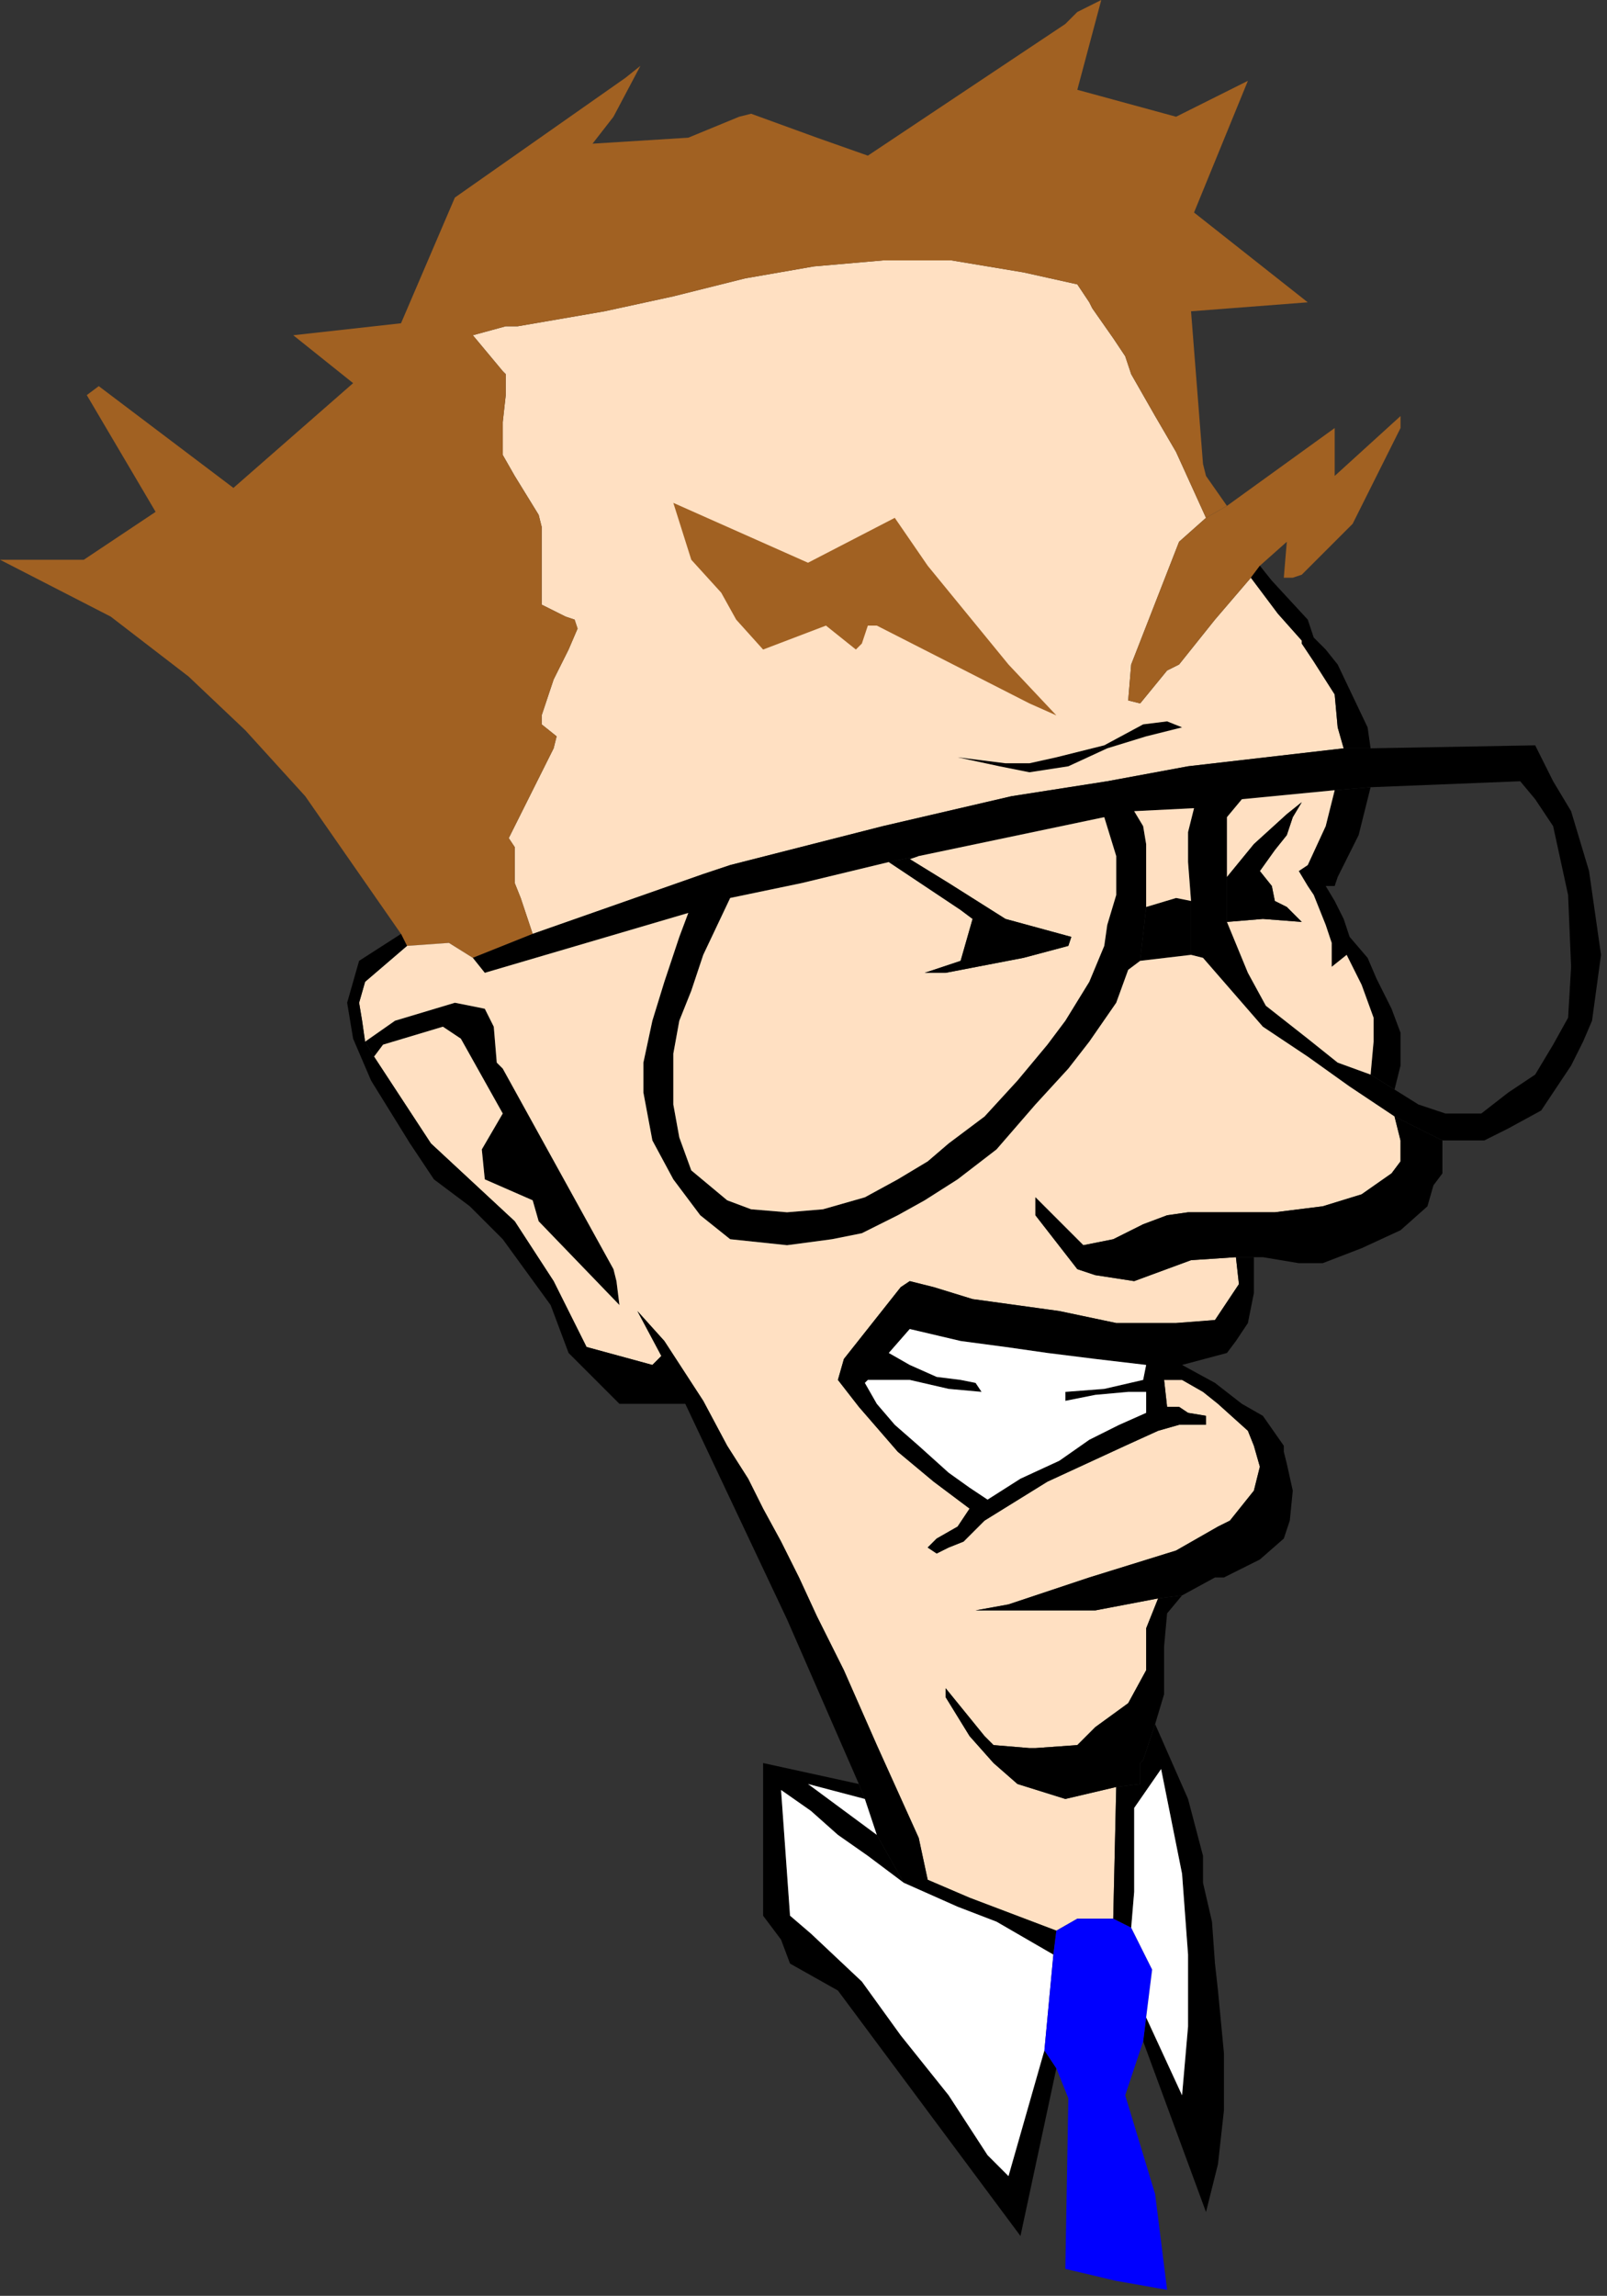 <?xml version="1.0" encoding="UTF-8" standalone="no"?>
<svg
   xmlns:dc="http://purl.org/dc/elements/1.1/"
   xmlns:cc="http://creativecommons.org/ns#"
   xmlns:rdf="http://www.w3.org/1999/02/22-rdf-syntax-ns#"
   xmlns:svg="http://www.w3.org/2000/svg"
   xmlns="http://www.w3.org/2000/svg"
   xmlns:sodipodi="http://sodipodi.sourceforge.net/DTD/sodipodi-0.dtd"
   xmlns:inkscape="http://www.inkscape.org/namespaces/inkscape"
   version="1.0"
   width="142.081mm"
   height="202.935mm"
   id="svg59"
   sodipodi:docname="CMEN034.WMF">
  <rect width="100%" height="100%" fill="#333333" stroke="none"/>
  <sodipodi:namedview
     pagecolor="#ffffff"
     bordercolor="#666666"
     borderopacity="1"
     objecttolerance="10"
     gridtolerance="10"
     guidetolerance="10"
     inkscape:pageopacity="0"
     inkscape:pageshadow="2"
     inkscape:window-width="640"
     inkscape:window-height="480"
     id="namedview61" />
  <defs
     id="defs3">
    <pattern
       id="WMFhbasepattern"
       patternUnits="userSpaceOnUse"
       width="6"
       height="6"
       x="0"
       y="0" />
  </defs>
  <path
     style="fill:#ffe0c2;fill-rule:evenodd;fill-opacity:1;stroke:none;"
     d="  M 403,173   L 393,151   L 386,139   L 378,125   L 376,119   L 372,113   L 365,103   L 364,101   L 360,95   L 342,91   L 318,87   L 295,87   L 272,89   L 249,93   L 225,99   L 202,104   L 173,109   L 169,109   L 158,112   L 168,124   L 169,125   L 169,132   L 168,141   L 168,152   L 172,159   L 180,172   L 181,176   L 181,202   L 189,206   L 192,207   L 193,210   L 190,217   L 185,227   L 181,239   L 181,242   L 186,246   L 185,250   L 182,256   L 176,268   L 170,280   L 172,283   L 172,295   L 174,300   L 178,312   L 235,292   L 244,289   L 295,276   L 338,266   L 370,261   L 397,256   L 449,250   L 447,243   L 446,232   L 439,221   L 435,215   L 435,214   L 427,205   L 418,193   L 406,207   L 394,222   L 390,224   L 381,235   L 377,234   L 378,222   L 394,181   L 403,173  z "
     id="path5" />
  <path
     style="fill:#a16122;fill-rule:evenodd;fill-opacity:1;stroke:none;"
     d="  M 225,168   L 231,187   L 241,198   L 246,207   L 255,217   L 276,209   L 286,217   L 288,215   L 290,209   L 293,209   L 344,235   L 353,239   L 337,222   L 310,189   L 299,173   L 270,188   L 225,168  z "
     id="path7" />
  <path
     style="fill:#a16122;fill-rule:evenodd;fill-opacity:1;stroke:none;"
     d="  M 403,173   L 394,181   L 378,222   L 377,234   L 381,235   L 390,224   L 394,222   L 406,207   L 418,193   L 421,189   L 430,181   L 429,193   L 432,193   L 435,192   L 452,175   L 459,161   L 468,143   L 468,139   L 446,159   L 446,143   L 410,169   L 403,173  z "
     id="path9" />
  <path
     style="fill:#000000;fill-rule:evenodd;fill-opacity:1;stroke:none;"
     d="  M 320,253   L 334,256   L 344,258   L 357,256   L 370,250   L 383,246   L 395,243   L 390,241   L 382,242   L 369,249   L 353,253   L 344,255   L 336,255   L 320,253  z "
     id="path11" />
  <path
     style="fill:#000000;fill-rule:evenodd;fill-opacity:1;stroke:none;"
     d="  M 418,193   L 427,205   L 435,214   L 435,215   L 439,221   L 446,232   L 447,243   L 449,250   L 458,250   L 457,243   L 447,222   L 443,217   L 439,213   L 437,207   L 425,194   L 421,189   L 418,193  z "
     id="path13" />
  <path
     style="fill:#a16122;fill-rule:evenodd;fill-opacity:1;stroke:none;"
     d="  M 134,312   L 136,316   L 150,315   L 158,320   L 178,312   L 174,300   L 172,295   L 172,283   L 170,280   L 176,268   L 182,256   L 185,250   L 186,246   L 181,242   L 181,239   L 185,227   L 190,217   L 193,210   L 192,207   L 189,206   L 181,202   L 181,176   L 180,172   L 172,159   L 168,152   L 168,141   L 169,132   L 169,125   L 168,124   L 158,112   L 169,109   L 173,109   L 202,104   L 225,99   L 249,93   L 272,89   L 295,87   L 318,87   L 342,91   L 360,95   L 364,101   L 365,103   L 372,113   L 376,119   L 378,125   L 386,139   L 393,151   L 403,173   L 410,169   L 403,159   L 402,155   L 398,104   L 437,101   L 399,71   L 417,27   L 393,39   L 360,30   L 368,0   L 360,4   L 356,8   L 290,52   L 273,46   L 251,38   L 247,39   L 230,46   L 198,48   L 205,39   L 214,22   L 209,26   L 152,66   L 134,108   L 98,112   L 118,128   L 78,163   L 33,129   L 29,132   L 52,171   L 28,187   L 0,187   L 37,206   L 63,226   L 82,244   L 102,266   L 134,312  z "
     id="path15" />
  <path
     style="fill:#000000;fill-rule:evenodd;fill-opacity:1;stroke:none;"
     d="  M 158,320   L 162,325   L 230,305   L 227,313   L 222,328   L 218,341   L 215,355   L 215,365   L 218,381   L 225,394   L 234,406   L 244,414   L 263,416   L 278,414   L 288,412   L 300,406   L 309,401   L 320,394   L 333,384   L 346,369   L 357,357   L 364,348   L 373,335   L 377,324   L 381,321   L 383,303   L 383,282   L 382,276   L 379,271   L 369,273   L 373,286   L 373,299   L 370,309   L 369,316   L 364,328   L 356,341   L 350,349   L 340,361   L 329,373   L 317,382   L 310,388   L 300,394   L 289,400   L 275,404   L 263,405   L 251,404   L 243,401   L 231,391   L 227,380   L 225,369   L 225,352   L 227,341   L 231,331   L 235,319   L 244,300   L 268,295   L 297,288   L 307,286   L 369,273   L 379,271   L 399,270   L 415,267   L 446,264   L 458,263   L 508,261   L 513,267   L 519,276   L 524,299   L 525,323   L 524,340   L 519,349   L 513,359   L 504,365   L 495,372   L 483,372   L 474,369   L 466,364   L 458,359   L 447,355   L 437,347   L 423,336   L 417,325   L 410,308   L 410,273   L 415,267   L 399,270   L 397,278   L 397,288   L 398,301   L 398,319   L 402,320   L 422,343   L 437,353   L 451,363   L 466,373   L 482,381   L 496,381   L 504,377   L 515,371   L 525,356   L 529,348   L 532,341   L 535,319   L 531,291   L 525,271   L 519,261   L 513,249   L 458,250   L 449,250   L 397,256   L 370,261   L 338,266   L 295,276   L 244,289   L 235,292   L 178,312   L 158,320  z "
     id="path17" />
  <path
     style="fill:#ffe0c2;fill-rule:evenodd;fill-opacity:1;stroke:none;"
     d="  M 297,288   L 268,295   L 244,300   L 235,319   L 231,331   L 227,341   L 225,352   L 225,369   L 227,380   L 231,391   L 243,401   L 251,404   L 263,405   L 275,404   L 289,400   L 300,394   L 310,388   L 317,382   L 329,373   L 340,361   L 350,349   L 356,341   L 364,328   L 369,316   L 370,309   L 373,299   L 373,286   L 369,273   L 307,286   L 304,287   L 317,295   L 336,307   L 358,313   L 357,316   L 342,320   L 316,325   L 309,325   L 321,321   L 325,307   L 321,304   L 297,288  z "
     id="path19" />
  <path
     style="fill:#000000;fill-rule:evenodd;fill-opacity:1;stroke:none;"
     d="  M 446,264   L 443,276   L 437,289   L 434,291   L 437,296   L 439,299   L 443,309   L 445,315   L 445,323   L 450,319   L 455,329   L 459,340   L 459,348   L 458,359   L 466,364   L 468,356   L 468,345   L 465,337   L 460,327   L 457,320   L 451,313   L 449,307   L 446,301   L 443,296   L 446,296   L 447,293   L 454,279   L 458,263   L 446,264  z "
     id="path21" />
  <path
     style="fill:#000000;fill-rule:evenodd;fill-opacity:1;stroke:none;"
     d="  M 125,353   L 128,349   L 148,343   L 154,347   L 168,372   L 161,384   L 162,394   L 178,401   L 180,408   L 207,436   L 206,428   L 205,424   L 168,357   L 166,355   L 165,343   L 162,337   L 152,335   L 132,341   L 122,348   L 125,353  z "
     id="path23" />
  <path
     style="fill:#ffe0c2;fill-rule:evenodd;fill-opacity:1;stroke:none;"
     d="  M 410,293   L 419,282   L 430,272   L 435,268   L 432,273   L 430,279   L 426,284   L 421,291   L 425,296   L 426,301   L 430,303   L 435,308   L 422,307   L 410,308   L 417,325   L 423,336   L 437,347   L 447,355   L 458,359   L 459,348   L 459,340   L 455,329   L 450,319   L 445,323   L 445,315   L 443,309   L 439,299   L 437,296   L 434,291   L 437,289   L 443,276   L 446,264   L 415,267   L 410,273   L 410,293  z "
     id="path25" />
  <path
     style="fill:#000000;fill-rule:evenodd;fill-opacity:1;stroke:none;"
     d="  M 297,288   L 321,304   L 325,307   L 321,321   L 309,325   L 316,325   L 342,320   L 357,316   L 358,313   L 336,307   L 317,295   L 304,287   L 307,286   L 297,288  z "
     id="path27" />
  <path
     style="fill:#000000;fill-rule:evenodd;fill-opacity:1;stroke:none;"
     d="  M 381,321   L 398,319   L 398,301   L 393,300   L 383,303   L 381,321  z "
     id="path29" />
  <path
     style="fill:#000000;fill-rule:evenodd;fill-opacity:1;stroke:none;"
     d="  M 410,293   L 410,308   L 422,307   L 435,308   L 430,303   L 426,301   L 425,296   L 421,291   L 426,284   L 430,279   L 432,273   L 435,268   L 430,272   L 419,282   L 410,293  z "
     id="path31" />
  <path
     style="fill:#ffe0c2;fill-rule:evenodd;fill-opacity:1;stroke:none;"
     d="  M 379,271   L 382,276   L 383,282   L 383,303   L 393,300   L 398,301   L 397,288   L 397,278   L 399,270   L 379,271  z "
     id="path33" />
  <path
     style="fill:#ffe0c2;fill-rule:evenodd;fill-opacity:1;stroke:none;"
     d="  M 136,316   L 122,328   L 120,335   L 121,341   L 122,348   L 132,341   L 152,335   L 162,337   L 165,343   L 166,355   L 168,357   L 205,424   L 206,428   L 207,436   L 180,408   L 178,401   L 162,394   L 161,384   L 168,372   L 154,347   L 148,343   L 128,349   L 125,353   L 144,382   L 172,408   L 185,428   L 196,450   L 218,456   L 221,453   L 213,438   L 222,448   L 235,468   L 243,483   L 250,494   L 255,504   L 261,515   L 267,527   L 273,540   L 278,550   L 282,558   L 293,583   L 307,614   L 310,628   L 324,634   L 353,645   L 360,641   L 372,641   L 373,597   L 356,601   L 340,596   L 332,589   L 324,580   L 316,567   L 316,564   L 329,580   L 332,583   L 344,584   L 346,584   L 360,583   L 366,577   L 377,569   L 383,558   L 383,544   L 387,534   L 366,538   L 326,538   L 337,536   L 364,527   L 393,518   L 407,510   L 411,508   L 419,498   L 421,490   L 419,483   L 417,478   L 407,469   L 402,465   L 395,461   L 389,461   L 390,470   L 394,470   L 397,472   L 403,473   L 403,476   L 394,476   L 387,478   L 376,483   L 350,495   L 329,508   L 322,515   L 317,517   L 313,519   L 310,517   L 313,514   L 320,510   L 324,504   L 312,495   L 300,485   L 287,470   L 280,461   L 282,454   L 301,430   L 304,428   L 312,430   L 325,434   L 354,438   L 373,442   L 393,442   L 406,441   L 414,429   L 413,420   L 398,421   L 379,428   L 366,426   L 360,424   L 346,406   L 346,400   L 360,414   L 362,416   L 372,414   L 382,409   L 390,406   L 397,405   L 426,405   L 442,403   L 455,399   L 465,392   L 468,388   L 468,381   L 466,373   L 451,363   L 437,353   L 422,343   L 402,320   L 398,319   L 381,321   L 377,324   L 373,335   L 364,348   L 357,357   L 346,369   L 333,384   L 320,394   L 309,401   L 300,406   L 288,412   L 278,414   L 263,416   L 244,414   L 234,406   L 225,394   L 218,381   L 215,365   L 215,355   L 218,341   L 222,328   L 227,313   L 230,305   L 162,325   L 158,320   L 150,315   L 136,316  z "
     id="path35" />
  <path
     style="fill:#000000;fill-rule:evenodd;fill-opacity:1;stroke:none;"
     d="  M 287,596   L 289,601   L 293,613   L 302,629   L 320,637   L 333,642   L 352,653   L 353,645   L 324,634   L 310,628   L 307,614   L 293,583   L 282,558   L 278,550   L 273,540   L 267,527   L 261,515   L 255,504   L 250,494   L 243,483   L 235,468   L 222,448   L 213,438   L 221,453   L 218,456   L 196,450   L 185,428   L 172,408   L 144,382   L 125,353   L 122,348   L 121,341   L 120,335   L 122,328   L 136,316   L 134,312   L 120,321   L 116,335   L 118,347   L 124,361   L 137,382   L 145,394   L 157,403   L 168,414   L 184,436   L 190,452   L 207,469   L 229,469   L 263,541   L 287,596  z "
     id="path37" />
  <path
     style="fill:#000000;fill-rule:evenodd;fill-opacity:1;stroke:none;"
     d="  M 413,420   L 414,429   L 406,441   L 393,442   L 373,442   L 354,438   L 325,434   L 312,430   L 304,428   L 301,430   L 282,454   L 280,461   L 287,470   L 300,485   L 312,495   L 324,504   L 320,510   L 313,514   L 310,517   L 313,519   L 317,517   L 322,515   L 329,508   L 350,495   L 376,483   L 387,478   L 394,476   L 403,476   L 403,473   L 397,472   L 394,470   L 390,470   L 389,461   L 395,461   L 402,465   L 407,469   L 417,478   L 419,483   L 421,490   L 419,498   L 411,508   L 407,510   L 393,518   L 364,527   L 337,536   L 326,538   L 366,538   L 387,534   L 395,533   L 406,527   L 409,527   L 421,521   L 429,514   L 431,508   L 432,498   L 430,489   L 429,485   L 429,483   L 422,473   L 415,469   L 406,462   L 395,456   L 383,456   L 382,461   L 369,464   L 356,465   L 356,468   L 366,466   L 377,465   L 383,465   L 383,472   L 374,476   L 364,481   L 354,488   L 341,494   L 330,501   L 324,497   L 317,492   L 307,483   L 299,476   L 293,469   L 289,462   L 290,461   L 304,461   L 317,464   L 328,465   L 326,462   L 321,461   L 313,460   L 304,456   L 297,452   L 304,444   L 321,448   L 336,450   L 350,452   L 366,454   L 383,456   L 395,456   L 410,452   L 413,448   L 417,442   L 419,432   L 419,420   L 413,420  z "
     id="path39" />
  <path
     style="fill:#000000;fill-rule:evenodd;fill-opacity:1;stroke:none;"
     d="  M 466,373   L 468,381   L 468,388   L 465,392   L 455,399   L 442,403   L 426,405   L 397,405   L 390,406   L 382,409   L 372,414   L 362,416   L 360,414   L 346,400   L 346,406   L 360,424   L 366,426   L 379,428   L 398,421   L 413,420   L 422,420   L 434,422   L 442,422   L 455,417   L 468,411   L 477,403   L 479,396   L 482,392   L 482,381   L 466,373  z "
     id="path41" />
  <path
     style="fill:#ffffff;fill-rule:evenodd;fill-opacity:1;stroke:none;"
     d="  M 383,456   L 366,454   L 350,452   L 336,450   L 321,448   L 304,444   L 297,452   L 304,456   L 313,460   L 321,461   L 326,462   L 328,465   L 317,464   L 304,461   L 290,461   L 289,462   L 293,469   L 299,476   L 307,483   L 317,492   L 324,497   L 330,501   L 341,494   L 354,488   L 364,481   L 374,476   L 383,472   L 383,465   L 377,465   L 366,466   L 356,468   L 356,465   L 369,464   L 382,461   L 383,456  z "
     id="path43" />
  <path
     style="fill:#000000;fill-rule:evenodd;fill-opacity:1;stroke:none;"
     d="  M 387,534   L 383,544   L 383,558   L 377,569   L 366,577   L 360,583   L 346,584   L 344,584   L 332,583   L 329,580   L 316,564   L 316,567   L 324,580   L 332,589   L 340,596   L 356,601   L 373,597   L 381,596   L 381,589   L 382,588   L 386,576   L 389,566   L 389,550   L 390,539   L 395,533   L 387,534  z "
     id="path45" />
  <path
     style="fill:#000000;fill-rule:evenodd;fill-opacity:1;stroke:none;"
     d="  M 264,656   L 280,665   L 341,747   L 353,691   L 349,685   L 337,727   L 330,720   L 317,700   L 301,680   L 288,662   L 271,646   L 264,640   L 261,598   L 271,605   L 280,613   L 290,620   L 302,629   L 293,613   L 270,596   L 289,601   L 287,596   L 255,589   L 255,640   L 261,648   L 264,656  z "
     id="path47" />
  <path
     style="fill:#000000;fill-rule:evenodd;fill-opacity:1;stroke:none;"
     d="  M 397,601   L 386,576   L 382,588   L 381,589   L 381,596   L 373,597   L 372,641   L 378,644   L 379,632   L 379,604   L 388,591   L 395,626   L 397,653   L 397,677   L 395,700   L 383,674   L 382,682   L 403,739   L 407,723   L 409,705   L 409,686   L 407,665   L 406,656   L 405,642   L 402,629   L 402,620   L 397,601  z "
     id="path49" />
  <path
     style="fill:#ffffff;fill-rule:evenodd;fill-opacity:1;stroke:none;"
     d="  M 302,629   L 290,620   L 280,613   L 271,605   L 261,598   L 264,640   L 271,646   L 288,662   L 301,680   L 317,700   L 330,720   L 337,727   L 349,685   L 352,653   L 333,642   L 320,637   L 302,629  z "
     id="path51" />
  <path
     style="fill:#0000ff;fill-rule:evenodd;fill-opacity:1;stroke:none;"
     d="  M 372,641   L 360,641   L 353,645   L 352,653   L 349,685   L 353,691   L 357,701   L 356,758   L 373,762   L 390,765   L 386,733   L 376,700   L 382,682   L 383,674   L 385,658   L 378,644   L 372,641  z "
     id="path53" />
  <path
     style="fill:#ffffff;fill-rule:evenodd;fill-opacity:1;stroke:none;"
     d="  M 378,644   L 385,658   L 383,674   L 395,700   L 397,677   L 397,653   L 395,626   L 388,591   L 379,604   L 379,632   L 378,644  z "
     id="path55" />
  <path
     style="fill:#ffffff;fill-rule:evenodd;fill-opacity:1;stroke:none;"
     d="  M 289,601   L 270,596   L 293,613   L 289,601  z "
     id="path57" />
</svg>
